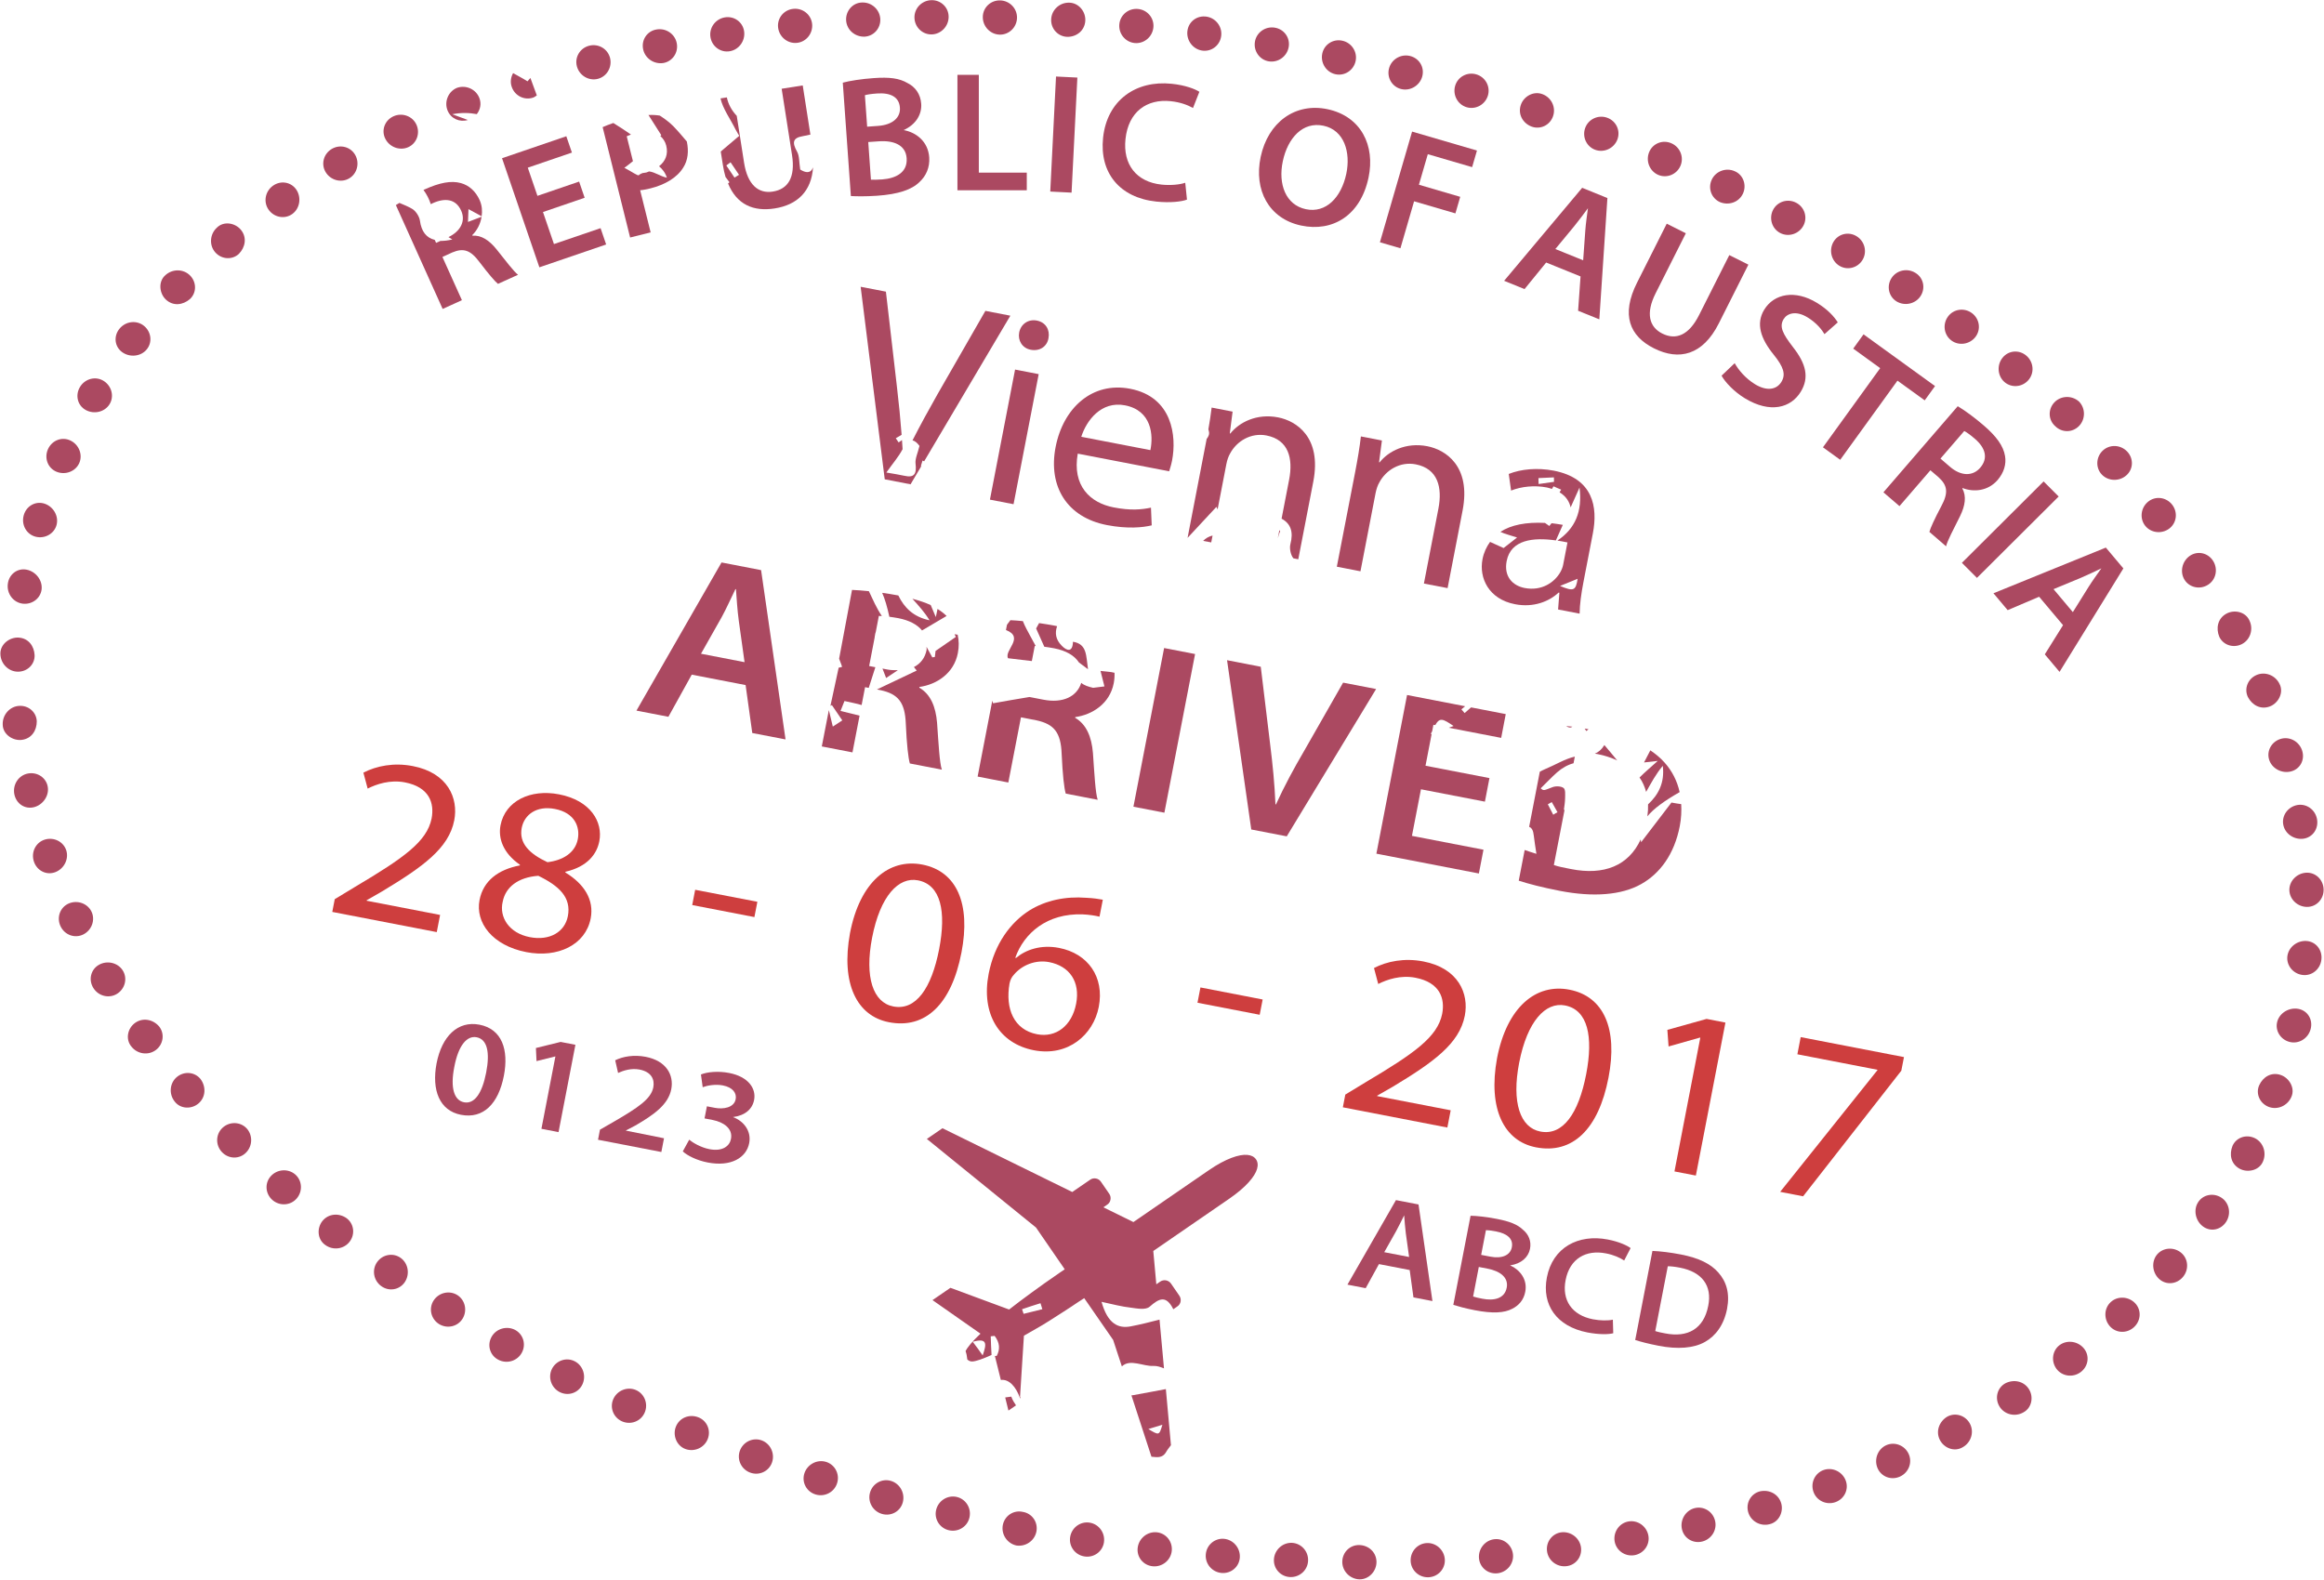 <?xml version="1.0" encoding="UTF-8" standalone="no"?><svg xmlns="http://www.w3.org/2000/svg" xmlns:xlink="http://www.w3.org/1999/xlink" fill="#000000" height="408.1" preserveAspectRatio="xMidYMid meet" version="1" viewBox="199.9 296.0 600.2 408.1" width="600.2" zoomAndPan="magnify"><g><g id="change1_1"><path d="M 285.715 531.562 L 286.352 528.27 L 291.625 525.074 C 304.281 517.555 310.145 513.387 311.363 507.438 C 312.137 503.43 310.773 499.32 304.473 498.098 C 300.633 497.355 297.09 498.566 294.852 499.707 L 293.75 495.586 C 297.125 493.84 301.613 492.938 306.496 493.887 C 315.598 495.641 318.312 502.227 317.219 507.883 C 315.809 515.18 309.008 519.973 298.547 526.277 L 294.598 528.547 L 294.574 528.668 L 313.562 532.34 L 312.699 536.777 L 285.715 531.562" fill="#ce3e3e"/></g><g id="change1_2"><path d="M 323.746 528.5 C 324.707 523.523 328.578 520.605 334.184 519.543 L 334.148 519.352 C 329.867 516.383 328.512 512.59 329.168 509.176 C 330.379 502.918 336.863 499.754 344.27 501.188 C 352.477 502.773 355.637 508.367 354.684 513.293 C 354.035 516.645 351.59 519.887 345.941 521.188 L 345.906 521.371 C 350.797 524.344 353.375 528.434 352.453 533.238 C 351.121 540.105 343.914 543.508 335.852 541.949 C 327.004 540.238 322.625 534.281 323.746 528.5 Z M 346.555 532.664 C 347.484 527.859 344.355 524.859 338.922 522.23 C 333.715 522.613 330.469 525.137 329.734 528.906 C 328.77 532.887 331.336 537.035 336.734 538.078 C 341.875 539.074 345.77 536.734 346.555 532.664 Z M 334.641 509.855 C 333.871 513.816 336.648 516.555 341.285 518.715 C 345.152 518.262 348.43 516.371 349.121 512.785 C 349.734 509.625 348.344 505.949 343.211 504.965 C 338.461 504.043 335.297 506.457 334.641 509.855" fill="#ce3e3e"/></g><g id="change1_3"><path d="M 395.5 528.941 L 394.734 532.895 L 378.676 529.789 L 379.434 525.844 L 395.5 528.941" fill="#ce3e3e"/></g><g id="change1_4"><path d="M 448.211 542.047 C 445.617 555.48 438.848 561.867 429.477 560.051 C 421.219 558.453 417.027 550.137 419.422 537.039 C 421.98 523.777 429.512 517.664 438.102 519.332 C 447.008 521.051 450.648 529.461 448.211 542.047 Z M 425.133 538.207 C 423.148 548.484 425.398 554.977 430.605 555.98 C 436.453 557.113 440.488 551.262 442.445 541.176 C 444.316 531.445 442.895 524.547 436.973 523.402 C 431.969 522.434 427.219 527.441 425.133 538.207" fill="#ce3e3e"/></g><g id="change1_5"><path d="M 483.859 532.789 C 482.703 532.508 481.191 532.27 479.523 532.195 C 470.277 531.863 464.344 537.078 462.109 543.402 L 462.305 543.445 C 464.801 541.336 468.715 539.949 473.398 540.855 C 480.871 542.301 485.172 548.363 483.672 556.09 C 482.273 563.324 475.715 568.992 466.93 567.301 C 457.898 565.551 453.246 557.84 455.23 547.562 C 456.742 539.781 460.914 534.219 465.832 531.133 C 469.969 528.586 475.035 527.484 480.484 527.914 C 482.23 527.992 483.672 528.207 484.715 528.406 Z M 477.824 555.273 C 478.922 549.617 476.129 545.551 470.859 544.531 C 467.414 543.863 463.836 545.254 461.727 547.809 C 461.223 548.34 460.809 549.086 460.621 550.051 C 459.488 556.578 461.742 562.004 467.734 563.16 C 472.672 564.117 476.734 560.93 477.824 555.273" fill="#ce3e3e"/></g><g id="change1_6"><path d="M 525.996 554.184 L 525.23 558.129 L 509.164 555.023 L 509.93 551.07 L 525.996 554.184" fill="#ce3e3e"/></g><g id="change1_7"><path d="M 546.707 582.031 L 547.344 578.742 L 552.621 575.539 C 565.277 568.02 571.145 563.855 572.355 557.91 C 573.137 553.898 571.766 549.785 565.461 548.562 C 561.621 547.82 558.086 549.035 555.844 550.176 L 554.75 546.055 C 558.117 544.305 562.613 543.41 567.492 544.352 C 576.598 546.113 579.301 552.699 578.207 558.355 C 576.801 565.645 570 570.449 559.543 576.754 L 555.594 579.012 L 555.566 579.137 L 574.562 582.805 L 573.695 587.258 L 546.707 582.031" fill="#ce3e3e"/></g><g id="change1_8"><path d="M 615.316 574.355 C 612.723 587.797 605.961 594.184 596.586 592.371 C 588.328 590.773 584.133 582.453 586.527 569.359 C 589.09 556.098 596.613 549.98 605.203 551.645 C 614.121 553.367 617.754 561.77 615.316 574.355 Z M 592.242 570.52 C 590.258 580.797 592.504 587.293 597.715 588.293 C 603.562 589.43 607.598 583.578 609.547 573.488 C 611.426 563.762 609.996 556.859 604.078 555.719 C 599.07 554.754 594.328 559.762 592.242 570.52" fill="#ce3e3e"/></g><g id="change1_9"><path d="M 639.023 564.055 L 638.895 564.031 L 630.828 566.316 L 630.516 562.031 L 640.645 559.199 L 645.516 560.145 L 637.875 599.664 L 632.352 598.598 L 639.023 564.055" fill="#ce3e3e"/></g><g id="change1_10"><path d="M 691.621 569.059 L 690.938 572.574 L 665.57 605.02 L 659.648 603.871 L 684.754 572.457 L 684.777 572.34 L 664.094 568.336 L 664.949 563.902 L 691.621 569.059" fill="#ce3e3e"/></g><g id="change2_1"><path d="M 556.027 622.535 L 552.605 628.754 L 547.891 627.844 L 560.422 606.004 L 566.25 607.129 L 569.844 632.082 L 564.941 631.137 L 563.969 624.07 Z M 563.816 620.695 L 562.965 614.551 C 562.762 613.039 562.66 611.363 562.543 609.938 C 561.91 611.219 561.156 612.762 560.441 614.066 L 557.398 619.457 L 563.816 620.695" fill="#ab4961"/></g><g id="change2_2"><path d="M 579.691 610.047 C 581.188 610.051 583.863 610.352 586.426 610.848 C 589.801 611.5 591.809 612.281 593.289 613.719 C 594.688 614.887 595.426 616.613 595.043 618.598 C 594.621 620.746 592.801 622.453 589.902 622.859 C 592.418 623.996 594.445 626.473 593.816 629.695 C 593.422 631.785 592.145 633.23 590.473 634.062 C 588.414 635.176 585.34 635.332 580.773 634.445 C 578.266 633.965 576.359 633.414 575.238 633.062 Z M 582.426 620.152 L 584.77 620.605 C 587.926 621.219 589.969 620.172 590.348 618.191 C 590.773 616.008 589.191 614.66 586.297 614.102 C 584.957 613.844 584.168 613.758 583.66 613.766 Z M 580.348 630.906 C 580.926 631.102 581.699 631.281 582.746 631.48 C 585.664 632.051 588.469 631.512 589.027 628.633 C 589.547 625.926 587.238 624.324 584.082 623.715 L 581.82 623.273 L 580.348 630.906" fill="#ab4961"/></g><g id="change2_3"><path d="M 616.539 640.395 C 615.355 640.711 612.887 640.77 609.879 640.191 C 601.945 638.656 598.023 633.074 599.402 625.957 C 600.891 618.254 607.492 614.707 615.137 616.184 C 618.145 616.766 620.188 617.773 621.023 618.398 L 619.363 621.605 C 618.273 620.895 616.715 620.16 614.637 619.766 C 609.562 618.773 605.316 621.051 604.234 626.676 C 603.234 631.812 605.82 635.73 611.312 636.793 C 613.164 637.148 615.16 637.176 616.441 636.891 L 616.539 640.395" fill="#ab4961"/></g><g id="change2_4"><path d="M 626.66 619.133 C 628.723 619.211 631.312 619.527 634.016 620.051 C 638.688 620.953 641.742 622.484 643.691 624.727 C 645.754 627.035 646.703 630.098 645.934 634.09 C 645.125 638.254 642.992 641.086 640.23 642.637 C 637.336 644.277 633.16 644.582 628.309 643.641 C 625.637 643.121 623.656 642.605 622.211 642.141 Z M 627.391 639.828 C 627.992 640.055 628.965 640.242 629.895 640.422 C 635.82 641.605 639.93 639.23 641.074 633.297 C 642.113 628.133 639.496 624.566 633.781 623.461 C 632.348 623.18 631.277 623.082 630.625 623.102 L 627.391 639.828" fill="#ab4961"/></g><g id="change2_5"><path d="M 330.035 573.867 C 328.633 581.117 324.723 585.082 318.957 583.969 C 313.398 582.895 311.352 577.594 312.641 570.723 C 313.996 563.711 318.102 559.605 323.734 560.691 C 329.562 561.82 331.32 567.203 330.035 573.867 Z M 317.227 571.609 C 316.137 577.09 317.215 580.246 319.738 580.734 C 322.414 581.25 324.41 578.469 325.461 573.047 C 326.473 567.816 325.738 564.465 322.992 563.938 C 320.539 563.465 318.293 565.941 317.227 571.609" fill="#ab4961"/></g><g id="change2_6"><path d="M 343.344 568.879 L 338.461 570.098 L 338.305 566.715 L 344.684 565.145 L 348.508 565.883 L 344.148 588.441 L 339.73 587.586 L 343.344 568.879" fill="#ab4961"/></g><g id="change2_7"><path d="M 354.348 590.414 L 354.848 587.809 L 358.18 585.898 C 364.801 582.066 367.996 579.887 368.621 576.902 C 369.008 574.887 368.203 572.891 365.047 572.277 C 362.93 571.875 360.91 572.531 359.527 573.156 L 358.781 569.883 C 360.773 568.902 363.605 568.402 366.645 568.988 C 371.992 570.023 373.977 573.691 373.262 577.359 C 372.492 581.32 368.836 583.926 363.941 586.762 L 361.492 588.047 L 371.387 590.031 L 370.703 593.578 L 354.348 590.414" fill="#ab4961"/></g><g id="change2_8"><path d="M 377.898 590.398 C 378.734 591.105 380.828 592.402 383.125 592.848 C 386.605 593.52 388.375 591.957 388.684 590.176 C 389.203 587.504 386.742 585.848 383.965 585.309 L 381.855 584.902 L 382.465 581.773 L 384.504 582.164 C 386.613 582.574 389.461 582.191 389.895 579.938 C 390.191 578.406 389.215 576.891 386.586 576.379 C 384.613 575.996 382.492 576.414 381.379 576.844 L 380.93 573.555 C 382.48 572.914 385.309 572.598 388.199 573.16 C 393.176 574.121 395.23 577.184 394.656 580.137 C 394.199 582.492 392.352 584.152 389.199 584.555 C 392.031 585.605 393.98 588.215 393.391 591.273 C 392.656 595.09 388.664 597.445 382.688 596.289 C 379.762 595.727 377.383 594.477 376.238 593.422 L 377.898 590.398" fill="#ab4961"/></g><g id="change2_9"><path d="M 378.551 470.273 L 372.523 481.156 L 364.27 479.562 L 386.242 441.293 L 396.461 443.27 L 402.777 487.004 L 394.184 485.348 L 392.461 472.965 Z M 392.191 467.047 L 390.691 456.285 C 390.332 453.633 390.152 450.695 389.969 448.199 L 389.836 448.168 C 388.734 450.414 387.527 453.152 386.277 455.43 L 380.941 464.867 L 392.191 467.047" fill="#ab4961"/></g><g id="change2_10"><path d="M 508.543 464.945 L 500.617 505.93 L 492.621 504.383 L 500.547 463.398 L 508.543 464.945" fill="#ab4961"/></g><g id="change2_11"><path d="M 523.055 510.266 L 516.801 466.539 L 525.508 468.23 L 527.898 487.996 C 528.586 493.484 529.094 498.566 529.301 503.773 L 529.426 503.801 C 531.539 499.168 534.062 494.48 536.789 489.828 L 546.773 472.336 L 555.297 473.984 L 532.219 512.039 L 523.055 510.266" fill="#ab4961"/></g><g id="change2_12"><path d="M 470.684 383.348 C 470.344 385.438 468.5 386.812 466.07 386.34 C 463.922 385.93 462.719 383.961 463.117 381.883 C 463.535 379.73 465.449 378.375 467.676 378.805 C 469.965 379.246 471.098 381.191 470.684 383.348 Z M 455.562 425.062 L 462.055 391.465 L 468.156 392.645 L 461.66 426.242 L 455.562 425.062" fill="#ab4961"/></g><g id="change2_13"><path d="M 478.242 413.18 C 476.777 421.465 481.402 425.887 487.508 427.066 C 491.887 427.914 494.672 427.652 497.152 427.133 L 497.344 431.707 C 495.004 432.266 491.102 432.66 485.766 431.633 C 475.426 429.629 470.562 421.629 472.52 411.492 C 474.484 401.359 481.992 394.527 491.785 396.426 C 502.746 398.547 503.797 408.758 502.605 414.938 C 502.359 416.184 502.035 417.125 501.852 417.738 Z M 497 412.273 C 497.812 408.398 497.324 402.031 490.445 400.703 C 484.273 399.512 480.461 404.68 479.156 408.828 L 497 412.273" fill="#ab4961"/></g><g id="change2_14"><path d="M 549.895 417.891 C 550.562 414.414 551.043 411.562 551.367 408.734 L 556.797 409.785 L 556.059 415.402 L 556.199 415.434 C 558.473 412.562 562.969 410.191 568.523 411.266 C 573.172 412.168 579.859 416.336 577.633 427.867 L 573.758 447.918 L 567.641 446.738 L 571.391 427.367 C 572.43 421.957 571.289 417.062 565.523 415.945 C 561.512 415.168 557.836 417.406 556.133 420.617 C 555.711 421.316 555.367 422.332 555.16 423.371 L 551.258 443.574 L 545.152 442.387 L 549.895 417.891" fill="#ab4961"/></g><g id="change2_15"><path d="M 791.18 565.137 C 788.82 564.512 787.406 562.164 788.027 559.895 C 788.645 557.629 791.098 556.164 793.496 556.609 C 795.891 557.062 797.305 559.406 796.645 561.848 C 795.988 564.297 793.539 565.766 791.18 565.137" fill="#ab4961"/></g><g id="change2_16"><path d="M 785.738 581.891 C 783.48 580.969 782.414 578.484 783.363 576.332 C 784.344 574.195 786.461 572.879 788.855 573.66 C 791.098 574.383 792.711 577.062 791.668 579.363 C 790.66 581.688 788 582.812 785.738 581.891" fill="#ab4961"/></g><g id="change2_17"><path d="M 778.246 597.863 C 776.031 596.609 775.598 594.172 776.473 591.988 C 777.426 589.836 779.977 588.938 782.18 589.977 C 784.391 591.016 785.355 593.738 784.328 596.055 C 783.359 598.391 780.285 599.012 778.246 597.863" fill="#ab4961"/></g><g id="change2_18"><path d="M 768.84 612.805 C 766.926 611.391 766.305 608.57 767.566 606.59 C 768.805 604.586 771.496 604.027 773.559 605.348 C 775.613 606.648 776.199 609.438 774.855 611.578 C 773.492 613.707 770.844 614.293 768.84 612.805" fill="#ab4961"/></g><g id="change2_19"><path d="M 757.492 626.348 C 755.711 624.688 755.488 621.867 756.992 620.055 C 758.512 618.25 761.277 618.039 763.168 619.57 C 765.062 621.113 765.285 623.93 763.672 625.855 C 762.043 627.797 759.277 628.012 757.492 626.348" fill="#ab4961"/></g><g id="change2_20"><path d="M 744.785 638.574 C 743.172 636.742 743.281 633.941 745.02 632.348 C 746.762 630.73 749.555 630.852 751.273 632.582 C 752.988 634.324 752.879 637.117 751.027 638.824 C 749.188 640.527 746.395 640.41 744.785 638.574" fill="#ab4961"/></g><g id="change2_21"><path d="M 730.969 649.539 C 729.551 647.559 729.941 644.828 731.863 643.426 C 733.793 642.031 736.578 642.449 738.117 644.348 C 739.645 646.25 739.246 648.992 737.215 650.469 C 735.191 651.938 732.402 651.523 730.969 649.539" fill="#ab4961"/></g><g id="change2_22"><path d="M 716.277 659.293 C 715.023 657.199 715.68 654.539 717.75 653.355 C 719.871 652.238 722.477 652.699 723.828 654.73 C 725.18 656.766 724.668 659.664 722.461 660.84 C 720.305 662.082 717.527 661.391 716.277 659.293" fill="#ab4961"/></g><g id="change2_23"><path d="M 700.875 667.918 C 699.781 665.734 700.711 663.238 702.734 661.98 C 704.805 660.785 707.438 661.566 708.621 663.691 C 709.805 665.828 709.008 668.562 706.844 669.809 C 704.711 671.133 701.961 670.105 700.875 667.918" fill="#ab4961"/></g><g id="change2_24"><path d="M 684.773 675.188 C 683.852 672.938 684.855 670.309 687.035 669.32 C 689.215 668.34 691.805 669.34 692.828 671.555 C 693.852 673.77 692.848 676.406 690.57 677.43 C 688.305 678.453 685.707 677.449 684.773 675.188" fill="#ab4961"/></g><g id="change2_25"><path d="M 668.23 681.316 C 667.438 679.008 668.641 676.504 670.898 675.715 C 673.16 674.934 675.703 676.148 676.57 678.422 C 677.441 680.707 676.242 683.211 673.895 684.035 C 671.547 684.844 669.008 683.629 668.23 681.316" fill="#ab4961"/></g><g id="change2_26"><path d="M 651.383 686.582 C 650.73 684.23 652.09 681.836 654.414 681.238 C 656.758 680.707 659.148 681.879 659.891 684.219 C 660.605 686.539 659.324 689.172 656.898 689.727 C 654.496 690.344 652.035 688.93 651.383 686.582" fill="#ab4961"/></g><g id="change2_27"><path d="M 634.277 690.984 C 633.758 688.602 635.219 686.172 637.543 685.578 C 639.879 684.98 642.234 686.418 642.824 688.785 C 643.422 691.148 641.961 693.566 639.559 694.188 C 637.152 694.805 634.785 693.363 634.277 690.984" fill="#ab4961"/></g><g id="change2_28"><path d="M 616.895 694.137 C 616.512 691.73 618.098 689.43 620.465 689.016 C 622.828 688.598 625.129 690.203 625.602 692.602 C 626.066 694.988 624.469 697.281 622.031 697.723 C 619.594 698.148 617.297 696.531 616.895 694.137" fill="#ab4961"/></g><g id="change2_29"><path d="M 599.43 696.641 C 599.145 694.215 600.855 692.051 603.242 691.805 C 605.648 691.582 607.863 693.301 608.207 695.672 C 608.555 698.121 606.852 700.344 604.395 700.57 C 601.934 700.832 599.711 699.059 599.43 696.641" fill="#ab4961"/></g><g id="change2_30"><path d="M 581.859 698.445 C 581.688 696.012 583.484 693.836 585.879 693.594 C 588.281 693.34 590.402 695.113 590.648 697.539 C 590.883 699.969 589.082 702.145 586.613 702.406 C 584.16 702.652 582.027 700.879 581.859 698.445" fill="#ab4961"/></g><g id="change2_31"><path d="M 564.215 699.156 C 564.148 696.711 566.039 694.676 568.453 694.59 C 570.855 694.508 572.914 696.43 573.043 698.859 C 573.168 701.289 571.273 703.34 568.805 703.43 C 566.332 703.512 564.277 701.594 564.215 699.156" fill="#ab4961"/></g><g id="change2_32"><path d="M 546.562 699.395 C 546.594 696.953 548.57 695.031 550.98 695.109 C 553.395 695.176 555.359 696.98 555.395 699.453 C 555.41 701.859 553.434 704.02 550.973 703.961 C 548.504 703.875 546.523 701.824 546.562 699.395" fill="#ab4961"/></g><g id="change2_33"><path d="M 528.906 698.812 C 529.039 696.383 531.102 694.465 533.504 694.535 C 535.914 694.621 537.809 696.664 537.73 699.105 C 537.668 701.535 535.605 703.449 533.141 703.379 C 530.668 703.297 528.773 701.25 528.906 698.812" fill="#ab4961"/></g><g id="change2_34"><path d="M 511.312 697.48 C 511.527 695.055 513.656 693.27 516.051 693.5 C 518.449 693.738 520.262 695.902 520.098 698.336 C 519.934 700.766 517.801 702.551 515.348 702.316 C 512.891 702.082 511.086 699.914 511.312 697.48" fill="#ab4961"/></g><g id="change2_35"><path d="M 493.727 695.773 C 494.039 693.355 496.234 691.578 498.637 691.809 C 501.043 692.047 502.781 694.199 502.52 696.637 C 502.254 699.055 500.051 700.832 497.605 700.59 C 495.145 700.352 493.406 698.191 493.727 695.773" fill="#ab4961"/></g><g id="change2_36"><path d="M 476.289 692.988 C 476.691 690.578 478.945 688.934 481.324 689.32 C 483.715 689.703 485.355 691.973 485.012 694.395 C 484.652 696.805 482.398 698.445 479.965 698.051 C 477.523 697.668 475.879 695.391 476.289 692.988" fill="#ab4961"/></g><g id="change2_37"><path d="M 458.898 689.895 C 459.391 687.512 461.691 686.004 464.047 686.539 C 466.434 686.918 468.008 689.172 467.574 691.574 C 467.129 693.977 464.809 695.605 462.363 695.219 C 459.961 694.664 458.418 692.293 458.898 689.895" fill="#ab4961"/></g><g id="change2_38"><path d="M 441.672 686.012 C 442.246 683.637 444.617 682.145 446.977 682.676 C 449.332 683.211 450.812 685.574 450.285 687.961 C 449.766 690.34 447.395 691.836 444.98 691.289 C 442.578 690.742 441.098 688.379 441.672 686.012" fill="#ab4961"/></g><g id="change2_39"><path d="M 424.59 681.566 C 425.254 679.211 427.668 677.852 429.977 678.531 C 432.301 679.215 433.68 681.68 433.066 684.051 C 432.457 686.406 430.051 687.758 427.676 687.066 C 425.301 686.379 423.926 683.906 424.59 681.566" fill="#ab4961"/></g><g id="change2_40"><path d="M 407.641 676.586 C 408.398 674.273 410.883 672.934 413.191 673.609 C 415.508 674.293 416.816 676.738 416.113 679.07 C 415.41 681.414 412.938 682.75 410.57 682.051 C 408.203 681.359 406.891 678.906 407.641 676.586" fill="#ab4961"/></g><g id="change2_41"><path d="M 390.988 670.73 C 391.828 668.438 394.348 667.246 396.613 668.07 C 398.875 668.898 400.07 671.441 399.293 673.746 C 398.504 676.059 395.98 677.254 393.656 676.398 C 391.348 675.562 390.145 673.016 390.988 670.73" fill="#ab4961"/></g><g id="change2_42"><path d="M 374.477 664.473 C 375.422 662.191 377.922 661.246 380.18 662.082 C 382.445 662.906 383.57 665.426 382.688 667.703 C 381.816 669.973 379.223 671.145 376.898 670.293 C 374.594 669.434 373.559 666.691 374.477 664.473" fill="#ab4961"/></g><g id="change2_43"><path d="M 358.32 657.34 C 359.344 655.125 361.965 654.113 364.172 655.082 C 366.371 656.062 367.367 658.66 366.395 660.902 C 365.422 663.148 362.812 664.148 360.543 663.156 C 358.285 662.152 357.297 659.551 358.32 657.34" fill="#ab4961"/></g><g id="change2_44"><path d="M 342.473 649.551 C 343.602 647.391 346.234 646.531 348.371 647.656 C 350.496 648.777 351.355 651.473 350.293 653.66 C 349.23 655.859 346.59 656.719 344.391 655.562 C 342.211 654.406 341.355 651.719 342.473 649.551" fill="#ab4961"/></g><g id="change2_45"><path d="M 326.883 641.273 C 328.078 639.191 330.766 638.422 332.914 639.523 C 335.043 640.648 335.836 643.289 334.66 645.434 C 333.496 647.586 330.781 648.395 328.594 647.238 C 326.395 646.105 325.641 643.41 326.883 641.273" fill="#ab4961"/></g><g id="change2_46"><path d="M 311.887 631.938 C 313.219 629.887 315.941 629.254 317.988 630.52 C 320.023 631.789 320.645 634.512 319.387 636.605 C 318.121 638.688 315.391 639.32 313.277 638.016 C 311.188 636.703 310.562 633.98 311.887 631.938" fill="#ab4961"/></g><g id="change2_47"><path d="M 297.324 621.973 C 298.758 619.996 301.477 619.539 303.418 620.961 C 305.355 622.387 305.801 625.18 304.434 627.199 C 303.066 629.223 300.336 629.68 298.34 628.203 C 296.34 626.738 295.887 623.941 297.324 621.973" fill="#ab4961"/></g><g id="change2_48"><path d="M 283.191 611.371 C 284.742 609.477 287.402 609.281 289.383 610.656 C 291.316 612.074 291.684 614.797 290.203 616.738 C 288.727 618.684 285.91 619.066 283.91 617.598 C 281.867 616.184 281.664 613.258 283.191 611.371" fill="#ab4961"/></g><g id="change2_49"><path d="M 269.879 599.777 C 271.527 597.988 274.336 597.809 276.148 599.379 C 277.953 600.949 278.121 603.719 276.535 605.574 C 274.945 607.43 272.137 607.609 270.258 605.98 C 268.391 604.336 268.215 601.57 269.879 599.777" fill="#ab4961"/></g><g id="change2_50"><path d="M 257.348 587.348 C 259.121 585.668 261.902 585.711 263.559 587.43 C 265.203 589.164 265.168 591.977 263.457 593.719 C 261.758 595.469 258.977 595.434 257.25 593.633 C 255.52 591.84 255.574 589.023 257.348 587.348" fill="#ab4961"/></g><g id="change2_51"><path d="M 245.621 574.168 C 247.512 572.625 250.246 572.891 251.719 574.77 C 253.129 576.691 253.062 579.352 251.234 580.977 C 249.418 582.594 246.48 582.512 244.988 580.504 C 243.449 578.547 243.73 575.699 245.621 574.168" fill="#ab4961"/></g><g id="change2_52"><path d="M 234.855 560.18 C 236.867 558.793 239.461 559.344 241.008 561.16 C 242.48 563.031 242.102 565.75 240.164 567.223 C 238.219 568.699 235.383 568.316 233.844 566.352 C 232.23 564.441 232.848 561.562 234.855 560.18" fill="#ab4961"/></g><g id="change2_53"><path d="M 225.465 545.215 C 227.594 544.02 230.344 544.676 231.609 546.688 C 232.871 548.707 232.223 551.387 230.156 552.699 C 228.098 553.996 225.352 553.348 224.02 551.227 C 222.688 549.105 223.336 546.414 225.465 545.215" fill="#ab4961"/></g><g id="change2_54"><path d="M 217.645 529.387 C 219.891 528.426 222.516 529.359 223.539 531.504 C 224.551 533.633 223.605 536.27 221.434 537.371 C 219.258 538.477 216.613 537.539 215.539 535.273 C 214.461 533 215.406 530.367 217.645 529.387" fill="#ab4961"/></g><g id="change2_55"><path d="M 211.457 512.883 C 213.785 512.164 216.277 513.391 217.008 515.641 C 217.73 517.879 216.473 520.406 214.195 521.285 C 211.918 522.164 209.43 520.934 208.648 518.531 C 207.867 516.141 209.125 513.609 211.457 512.883" fill="#ab4961"/></g><g id="change2_56"><path d="M 207.125 495.809 C 209.527 495.355 211.816 496.875 212.227 499.199 C 212.652 501.508 211.02 503.891 208.719 504.496 C 206.305 505.121 204.059 503.59 203.594 501.113 C 203.145 498.617 204.73 496.25 207.125 495.809" fill="#ab4961"/></g><g id="change2_57"><path d="M 204.855 478.336 C 207.281 478.191 209.316 479.973 209.398 482.324 C 209.398 484.684 208.078 486.781 205.562 487.117 C 203.242 487.43 200.621 485.703 200.602 483.172 C 200.504 480.645 202.414 478.473 204.855 478.336" fill="#ab4961"/></g><g id="change2_58"><path d="M 204.734 460.703 C 207.254 460.871 208.723 462.887 208.836 465.234 C 208.922 467.586 207.008 469.492 204.566 469.508 C 202.125 469.52 200.07 467.484 200.004 464.953 C 199.895 462.43 202.391 460.539 204.734 460.703" fill="#ab4961"/></g><g id="change2_59"><path d="M 206.785 443.156 C 209.18 443.633 210.906 445.914 210.645 448.242 C 210.371 450.574 208.184 452.227 205.762 451.934 C 203.336 451.633 201.609 449.359 201.918 446.844 C 202.211 444.332 204.402 442.684 206.785 443.156" fill="#ab4961"/></g><g id="change2_60"><path d="M 211.426 426.109 C 213.734 426.891 215.117 429.355 214.504 431.621 C 213.891 433.887 211.469 435.242 209.105 434.641 C 206.742 434.039 205.355 431.574 206.023 429.125 C 206.688 426.688 209.109 425.34 211.426 426.109" fill="#ab4961"/></g><g id="change2_61"><path d="M 218.105 409.801 C 220.305 410.859 221.316 413.469 220.371 415.613 C 219.43 417.762 216.812 418.777 214.551 417.879 C 212.281 416.98 211.262 414.375 212.277 412.055 C 213.305 409.738 215.902 408.73 218.105 409.801" fill="#ab4961"/></g><g id="change2_62"><path d="M 226.73 394.434 C 228.777 395.762 229.434 398.449 228.18 400.438 C 226.926 402.438 224.184 403.086 222.039 401.906 C 219.906 400.738 219.258 398.047 220.594 395.898 C 221.934 393.758 224.688 393.102 226.73 394.434" fill="#ab4961"/></g><g id="change2_63"><path d="M 237.117 380.199 C 238.996 381.754 239.297 384.484 237.77 386.289 C 236.262 388.102 233.422 388.395 231.449 386.965 C 229.477 385.535 229.18 382.809 230.789 380.879 C 232.406 378.934 235.242 378.641 237.117 380.199" fill="#ab4961"/></g><g id="change2_64"><path d="M 249.012 367.188 C 250.711 368.938 250.688 371.66 248.941 373.266 C 247.129 374.809 244.656 375.129 242.785 373.426 C 241.047 371.844 240.695 368.742 242.602 367.094 C 244.445 365.387 247.312 365.434 249.012 367.188" fill="#ab4961"/></g><g id="change2_65"><path d="M 262.168 355.426 C 263.723 357.379 263.25 359.898 261.578 361.594 C 259.848 363.195 257.125 363.02 255.504 361.199 C 253.883 359.379 254.062 356.504 255.906 354.812 C 257.691 353.02 260.688 353.562 262.168 355.426" fill="#ab4961"/></g><g id="change2_66"><path d="M 276.465 345.039 C 277.789 347.078 277.324 349.871 275.398 351.27 C 273.48 352.672 270.75 352.199 269.312 350.227 C 267.871 348.262 268.344 345.469 270.371 343.996 C 272.398 342.523 275.117 342.996 276.465 345.039" fill="#ab4961"/></g><g id="change2_67"><path d="M 291.664 336.074 C 292.836 338.215 292.109 340.914 290.039 342.105 C 287.98 343.289 285.277 342.559 284.012 340.477 C 282.738 338.391 283.465 335.695 285.633 334.441 C 287.797 333.199 290.496 333.938 291.664 336.074" fill="#ab4961"/></g><g id="change2_68"><path d="M 307.453 328.211 C 308.461 330.434 307.516 333.031 305.344 334.016 C 303.16 335 300.504 334.02 299.414 331.848 C 298.309 329.676 299.254 327.066 301.527 326.035 C 303.797 325.02 306.453 325.992 307.453 328.211" fill="#ab4961"/></g><g id="change2_69"><path d="M 357.457 310.992 C 358.035 313.355 356.629 315.77 354.301 316.367 C 351.98 316.965 349.559 315.539 348.902 313.191 C 348.246 310.84 349.656 308.434 352.051 307.812 C 354.449 307.195 356.871 308.617 357.457 310.992" fill="#ab4961"/></g><g id="change2_70"><path d="M 374.684 307.172 C 375.145 309.574 373.594 311.859 371.23 312.277 C 368.855 312.656 366.527 311.125 366.008 308.785 C 365.465 306.367 367 304.012 369.449 303.617 C 371.887 303.18 374.23 304.773 374.684 307.172" fill="#ab4961"/></g><g id="change2_71"><path d="M 392.078 304.098 C 392.418 306.512 390.777 308.82 388.402 309.23 C 386.039 309.656 383.793 308.039 383.391 305.641 C 382.973 303.234 384.617 300.934 387.055 300.496 C 389.492 300.066 391.738 301.684 392.078 304.098" fill="#ab4961"/></g><g id="change2_72"><path d="M 409.645 302.23 C 409.863 304.656 408.109 306.836 405.719 307.074 C 403.32 307.32 401.148 305.555 400.855 303.133 C 400.57 300.703 402.312 298.535 404.781 298.285 C 407.238 298.027 409.414 299.797 409.645 302.23" fill="#ab4961"/></g><g id="change2_73"><path d="M 427.246 300.914 C 427.363 303.348 425.512 305.395 423.102 305.473 C 420.691 305.504 418.605 303.75 418.426 301.324 C 418.242 298.887 420.086 296.68 422.562 296.645 C 425.027 296.562 427.121 298.477 427.246 300.914" fill="#ab4961"/></g><g id="change2_74"><path d="M 444.895 300.312 C 444.914 302.754 442.977 304.801 440.562 304.891 C 438.156 304.965 436.148 303.051 436.07 300.617 C 435.988 298.176 437.934 296.129 440.402 296.043 C 442.867 295.965 444.883 297.879 444.895 300.312" fill="#ab4961"/></g><g id="change2_75"><path d="M 462.555 300.664 C 462.469 303.105 460.449 305.027 458.039 304.945 C 455.629 304.867 453.695 302.82 453.719 300.379 C 453.742 297.941 455.762 296.027 458.234 296.105 C 460.695 296.184 462.633 298.234 462.555 300.664" fill="#ab4961"/></g><g id="change2_76"><path d="M 480.188 301.438 C 480.008 303.914 477.926 305.559 475.52 305.516 C 473.102 305.434 471.254 303.395 471.379 300.961 C 471.496 298.52 473.598 296.609 476.059 296.691 C 478.527 296.742 480.367 299.047 480.188 301.438" fill="#ab4961"/></g><g id="change2_77"><path d="M 497.77 303.141 C 497.496 305.566 495.34 307.352 492.934 307.117 C 490.535 306.879 488.762 304.719 488.98 302.285 C 489.191 299.855 491.355 298.074 493.816 298.316 C 496.27 298.555 498.043 300.723 497.77 303.141" fill="#ab4961"/></g><g id="change2_78"><path d="M 515.273 305.383 C 514.926 307.793 512.703 309.445 510.32 309.059 C 507.93 308.684 506.254 306.371 506.562 303.996 C 506.871 301.531 509.09 299.918 511.523 300.301 C 513.965 300.684 515.641 302.973 515.273 305.383" fill="#ab4961"/></g><g id="change2_79"><path d="M 532.711 308.195 C 532.266 310.594 529.98 312.23 527.594 311.848 C 525.215 311.465 523.605 309.191 524 306.781 C 524.387 304.387 526.684 302.742 529.113 303.141 C 531.551 303.523 533.164 305.789 532.711 308.195" fill="#ab4961"/></g><g id="change2_80"><path d="M 549.996 311.812 C 549.461 314.195 547.129 315.703 544.766 315.168 C 542.414 314.637 540.898 312.27 541.383 309.871 C 541.867 307.477 544.195 305.973 546.605 306.52 C 549.008 307.062 550.527 309.438 549.996 311.812" fill="#ab4961"/></g><g id="change2_81"><path d="M 567.219 315.727 C 566.613 318.039 564.199 319.562 561.844 319.02 C 559.488 318.492 558.043 316.129 558.609 313.762 C 559.18 311.391 561.586 309.898 563.988 310.441 C 566.395 311 567.848 313.32 567.219 315.727" fill="#ab4961"/></g><g id="change2_82"><path d="M 584.168 320.695 C 583.461 323.027 581.012 324.383 578.699 323.703 C 576.375 323.023 575.043 320.562 575.695 318.215 C 576.348 315.867 578.797 314.516 581.164 315.207 C 583.531 315.898 584.867 318.359 584.168 320.695" fill="#ab4961"/></g><g id="change2_83"><path d="M 600.992 326.023 C 600.207 328.328 597.723 329.539 595.461 328.703 C 593.195 327.848 591.891 325.543 592.645 323.184 C 593.367 320.898 595.934 319.445 598.234 320.316 C 600.562 321.16 601.801 323.719 600.992 326.023" fill="#ab4961"/></g><g id="change2_84"><path d="M 617.598 332.066 C 616.707 334.34 614.156 335.52 611.879 334.695 C 609.621 333.867 608.461 331.336 609.297 329.043 C 610.121 326.758 612.684 325.57 615.004 326.422 C 617.32 327.273 618.477 329.793 617.598 332.066" fill="#ab4961"/></g><g id="change2_85"><path d="M 633.887 338.871 C 632.902 341.098 630.328 342.129 628.121 341.16 C 625.914 340.18 624.883 337.562 625.809 335.301 C 626.73 333.043 629.309 332.012 631.574 333.016 C 633.832 334.012 634.867 336.633 633.887 338.871" fill="#ab4961"/></g><g id="change2_86"><path d="M 649.992 346.105 C 648.926 348.281 646.336 349.129 644.109 348.211 C 641.898 347.234 640.945 344.652 641.965 342.438 C 642.984 340.219 645.641 339.223 647.902 340.223 C 650.184 341.18 651.07 343.91 649.992 346.105" fill="#ab4961"/></g><g id="change2_87"><path d="M 665.625 354.336 C 664.449 356.473 661.77 357.301 659.641 356.18 C 657.512 355.062 656.699 352.391 657.809 350.223 C 658.93 348.051 661.594 347.219 663.789 348.375 C 665.977 349.523 666.797 352.191 665.625 354.336" fill="#ab4961"/></g><g id="change2_88"><path d="M 680.898 363.176 C 679.629 365.246 676.938 365.906 674.902 364.633 C 672.855 363.367 672.188 360.617 673.402 358.504 C 674.621 356.391 677.309 355.727 679.406 357.035 C 681.512 358.34 682.176 361.098 680.898 363.176" fill="#ab4961"/></g><g id="change2_89"><path d="M 695.852 372.57 C 694.496 374.547 691.766 375.105 689.703 373.859 C 687.664 372.594 687.078 369.895 688.398 367.84 C 689.715 365.781 692.488 365.18 694.586 366.492 C 696.711 367.77 697.246 370.523 695.852 372.57" fill="#ab4961"/></g><g id="change2_90"><path d="M 710.086 383.031 C 708.598 384.969 705.812 385.391 703.887 383.965 C 701.953 382.543 701.539 379.789 702.965 377.805 C 704.387 375.816 707.164 375.406 709.164 376.871 C 711.152 378.34 711.566 381.098 710.086 383.031" fill="#ab4961"/></g><g id="change2_91"><path d="M 723.754 394.191 C 722.148 396.031 719.391 396.258 717.578 394.684 C 715.777 393.109 715.555 390.293 717.094 388.395 C 718.625 386.488 721.387 386.273 723.262 387.902 C 725.133 389.531 725.355 392.355 723.754 394.191" fill="#ab4961"/></g><g id="change2_92"><path d="M 736.816 406.059 C 735.094 407.801 732.402 407.785 730.703 406.102 C 728.891 404.527 728.77 401.797 730.41 399.996 C 732.051 398.195 734.91 398.055 736.785 399.684 C 738.551 401.426 738.523 404.328 736.816 406.059" fill="#ab4961"/></g><g id="change2_93"><path d="M 749.051 418.797 C 747.227 420.406 744.395 420.324 742.734 418.602 C 741.082 416.887 741.18 414.109 742.938 412.418 C 744.699 410.738 747.523 410.82 749.25 412.621 C 750.977 414.418 750.887 417.191 749.051 418.797" fill="#ab4961"/></g><g id="change2_94"><path d="M 760.129 432.547 C 758.172 434.004 755.395 433.68 753.918 431.809 C 752.441 429.941 752.773 427.16 754.656 425.609 C 756.539 424.055 759.32 424.387 760.867 426.34 C 762.41 428.312 762.078 431.078 760.129 432.547" fill="#ab4961"/></g><g id="change2_95"><path d="M 770.121 447.07 C 768.059 448.367 765.352 447.789 764.086 445.773 C 762.82 443.754 763.434 440.988 765.43 439.594 C 767.434 438.199 770.133 438.777 771.469 440.898 C 772.797 443.02 772.199 445.785 770.121 447.07" fill="#ab4961"/></g><g id="change2_96"><path d="M 778.852 462.402 C 776.672 463.484 774.07 462.641 773.066 460.504 C 772.145 458.309 772.641 455.789 774.82 454.559 C 776.883 453.379 779.863 453.996 780.859 456.32 C 781.934 458.594 781.031 461.316 778.852 462.402" fill="#ab4961"/></g><g id="change2_97"><path d="M 786.098 478.488 C 783.719 479.375 781.551 478.152 780.441 476.047 C 779.422 473.902 780.41 471.371 782.641 470.379 C 784.867 469.387 787.551 470.414 788.625 472.688 C 789.777 474.922 788.297 477.672 786.098 478.488" fill="#ab4961"/></g><g id="change2_98"><path d="M 791.562 495.273 C 789.195 495.875 786.676 494.531 785.949 492.293 C 785.207 490.055 786.504 487.625 788.824 486.895 C 791.148 486.141 793.672 487.473 794.449 489.875 C 795.227 492.27 793.93 494.684 791.562 495.273" fill="#ab4961"/></g><g id="change2_99"><path d="M 794.719 512.656 C 792.293 512.945 789.984 511.32 789.574 508.996 C 789.152 506.688 790.762 504.434 793.156 503.961 C 795.551 503.496 797.859 505.129 798.301 507.613 C 798.742 510.105 797.141 512.363 794.719 512.656" fill="#ab4961"/></g><g id="change2_100"><path d="M 795.727 530.266 C 793.281 530.258 791.238 528.34 791.156 525.992 C 791.082 523.652 793.004 521.609 795.434 521.438 C 797.871 521.27 799.914 523.184 799.996 525.711 C 800.078 528.242 798.152 530.277 795.727 530.266" fill="#ab4961"/></g><g id="change2_101"><path d="M 794.52 547.84 C 792.105 547.527 790.363 545.367 790.637 543.031 C 790.914 540.695 793.113 538.926 795.551 539.066 C 797.984 539.215 799.727 541.363 799.43 543.875 C 799.145 546.395 796.941 548.172 794.52 547.84" fill="#ab4961"/></g><g id="change2_102"><path d="M 350.895 347.086 L 340.129 350.77 L 342.965 359.043 L 355.004 354.938 L 356.445 359.152 L 339.199 365.051 L 329.555 336.871 L 346.156 331.195 L 347.605 335.414 L 336.207 339.312 L 338.699 346.59 L 349.465 342.906 L 350.895 347.086" fill="#ab4961"/></g><g id="change2_103"><path d="M 417.562 317.355 C 419.281 316.879 422.434 316.391 425.527 316.176 C 429.598 315.883 432.137 316.191 434.285 317.461 C 436.246 318.426 437.641 320.285 437.812 322.809 C 438.012 325.539 436.441 328.184 433.27 329.605 C 436.512 330.184 439.59 332.539 439.883 336.641 C 440.062 339.289 439.055 341.449 437.406 342.984 C 435.395 344.992 431.934 346.176 426.43 346.562 C 423.383 346.77 421.039 346.719 419.645 346.641 Z M 423.852 328.727 L 426.672 328.523 C 430.477 328.25 432.5 326.328 432.312 323.812 C 432.117 321.035 429.883 319.898 426.387 320.148 C 424.773 320.266 423.852 320.422 423.27 320.594 Z M 424.828 342.418 C 425.551 342.445 426.496 342.434 427.746 342.344 C 431.277 342.09 434.316 340.539 434.051 336.871 C 433.812 333.426 430.668 332.23 426.863 332.504 L 424.137 332.691 L 424.828 342.418" fill="#ab4961"/></g><g id="change2_104"><path d="M 447.168 315.332 L 452.691 315.332 L 452.691 340.594 L 465.078 340.594 L 465.078 345.148 L 447.168 345.148 L 447.168 315.332" fill="#ab4961"/></g><g id="change2_105"><path d="M 478.141 316.035 L 476.645 345.758 L 471.141 345.484 L 472.629 315.766 L 478.141 316.035" fill="#ab4961"/></g><g id="change2_106"><path d="M 506.449 347.562 C 505.082 348.086 502.164 348.441 498.551 348.074 C 489.012 347.078 483.836 340.598 484.781 331.594 C 485.812 321.848 493.309 316.68 502.492 317.641 C 506.102 318.008 508.609 319.031 509.652 319.711 L 508.008 323.895 C 506.645 323.129 504.734 322.395 502.238 322.137 C 496.133 321.5 491.32 324.82 490.57 331.93 C 489.883 338.422 493.316 343 499.918 343.691 C 502.145 343.914 504.512 343.723 506.004 343.211 L 506.449 347.562" fill="#ab4961"/></g><g id="change2_107"><path d="M 553.336 341.891 C 551.258 351.676 544.066 355.988 535.922 354.258 C 527.59 352.488 523.672 345.094 525.484 336.523 C 527.391 327.562 534.43 322.445 542.762 324.211 C 551.391 326.047 555.105 333.574 553.336 341.891 Z M 531.199 337.648 C 529.941 343.574 531.961 348.938 537.137 350.035 C 542.352 351.145 546.297 347.004 547.598 340.895 C 548.758 335.402 547.105 329.621 541.711 328.477 C 536.367 327.34 532.477 331.629 531.199 337.648" fill="#ab4961"/></g><g id="change2_108"><path d="M 564.59 329.992 L 581.344 334.887 L 580.094 339.172 L 568.648 335.828 L 566.352 343.719 L 577.02 346.844 L 575.777 351.121 L 565.105 347.996 L 561.578 360.129 L 556.281 358.582 L 564.59 329.992" fill="#ab4961"/></g><g id="change2_109"><path d="M 599.215 363.812 L 593.629 370.676 L 588.359 368.535 L 608.516 344.512 L 615.031 347.16 L 612.945 378.492 L 607.465 376.273 L 608.094 367.41 Z M 608.77 363.238 L 609.324 355.535 C 609.461 353.633 609.77 351.559 610.004 349.793 C 608.938 351.234 607.66 352.953 606.496 354.387 L 601.586 360.328 L 608.77 363.238" fill="#ab4961"/></g><g id="change2_110"><path d="M 635.285 356.258 L 627.484 371.758 C 624.855 376.973 625.852 380.48 629.188 382.152 C 632.742 383.941 636.074 382.602 638.703 377.387 L 646.512 361.898 L 651.438 364.363 L 643.797 379.551 C 639.66 387.754 633.543 389.238 627.047 385.973 C 620.797 382.836 618.477 377.371 622.688 369.012 L 630.355 353.781 L 635.285 356.258" fill="#ab4961"/></g><g id="change2_111"><path d="M 647.902 389.816 C 648.902 391.617 650.742 393.773 653.145 395.246 C 656.16 397.086 658.695 396.715 659.969 394.645 C 661.145 392.719 660.547 390.797 657.977 387.621 C 654.652 383.52 653.301 379.637 655.539 375.98 C 658.086 371.828 663.531 370.805 669.117 374.211 C 671.914 375.914 673.598 377.781 674.527 379.277 L 671.094 382.312 C 670.477 381.258 669.117 379.441 666.707 377.977 C 663.727 376.148 661.453 376.945 660.551 378.414 C 659.355 380.375 660.293 382.191 662.926 385.617 C 666.383 390.008 667.199 393.559 664.953 397.219 C 662.457 401.293 657.156 402.922 650.5 398.863 C 647.793 397.215 645.426 394.73 644.516 393.043 L 647.902 389.816" fill="#ab4961"/></g><g id="change2_112"><path d="M 685.48 391.098 L 678.516 386.055 L 681.18 382.367 L 699.645 395.73 L 696.98 399.418 L 689.941 394.328 L 675.156 414.77 L 670.699 411.547 L 685.48 391.098" fill="#ab4961"/></g><g id="change2_113"><path d="M 705.508 400.93 C 707.305 402.004 709.824 403.824 712.223 405.902 C 715.52 408.73 717.289 411.199 717.723 413.781 C 718.09 415.906 717.438 418.09 715.801 420 C 713.285 422.902 709.574 423.156 706.777 422.074 L 706.695 422.176 C 707.797 424.188 707.434 426.605 706.129 429.277 C 704.41 432.703 702.773 435.832 702.496 437.117 L 698.188 433.398 C 698.43 432.441 699.477 430.129 701.254 426.77 C 703.145 423.273 702.875 421.398 700.555 419.281 L 698.449 417.477 L 690.461 426.738 L 686.316 423.172 Z M 701.047 414.461 L 703.531 416.594 C 706.344 419.016 709.383 419.07 711.312 416.824 C 713.445 414.355 712.656 411.695 709.953 409.359 C 708.625 408.215 707.691 407.59 707.191 407.336 L 701.047 414.461" fill="#ab4961"/></g><g id="change2_114"><path d="M 731.574 424.258 L 710.469 445.277 L 706.582 441.387 L 727.688 420.363 L 731.574 424.258" fill="#ab4961"/></g><g id="change2_115"><path d="M 726.527 450.148 L 718.402 453.609 L 714.734 449.25 L 743.758 437.449 L 748.285 442.832 L 731.801 469.555 L 727.996 465.027 L 732.703 457.488 Z M 735.238 454.121 L 739.324 447.566 C 740.336 445.957 741.578 444.266 742.605 442.809 C 741.004 443.582 739.059 444.512 737.359 445.238 L 730.25 448.184 L 735.238 454.121" fill="#ab4961"/></g><g id="change2_116"><path d="M 463.574 481.293 L 467.598 482.074 C 472.129 483.07 473.883 485.184 474.086 490.762 C 474.328 496.113 474.727 499.656 475.141 500.996 L 483.395 502.598 C 482.797 500.844 482.543 495.875 482.164 490.504 C 481.816 486.332 480.484 483.117 477.57 481.418 L 477.605 481.234 C 481.984 480.633 486.512 477.777 487.535 472.492 C 487.715 471.559 487.77 470.66 487.738 469.789 C 486.738 469.508 485.449 469.496 484.121 469.309 C 484.52 470.914 484.812 472.035 485.133 473.309 C 484.16 473.438 483.184 473.539 482.211 473.672 C 480.988 473.391 479.926 473.059 479.145 472.395 C 478.031 475.938 474.41 477.719 469.375 476.738 L 465.777 476.043 C 462.656 476.539 459.516 477.113 456.379 477.664 C 456.309 477.445 456.234 477.227 456.168 477.008 L 452.383 496.598 L 460.312 498.133 L 463.574 481.293" fill="#ab4961"/></g><g id="change2_117"><path d="M 472.457 457.652 C 471.027 457.379 469.629 457.152 468.258 456.953 C 468.016 457.402 467.801 457.82 467.492 458.344 C 468.141 459.785 468.863 461.398 469.605 463.062 C 470.344 463.16 471.121 463.266 472.145 463.465 C 475.219 464.059 477.379 465.324 478.562 467.133 C 479.246 467.641 479.969 468.18 480.891 468.875 C 480.371 465.406 480.703 462.359 477 461.773 C 476.941 464.535 475.469 464.199 474.117 462.809 C 472.508 461.184 472.312 459.492 472.906 457.758 C 472.746 457.727 472.621 457.684 472.457 457.652" fill="#ab4961"/></g><g id="change2_118"><path d="M 459.965 457.379 L 459.699 458.742 C 464.621 460.656 459.156 464.012 460.238 466.031 C 462.41 466.301 464.383 466.527 466.383 466.762 L 467.137 462.871 L 467.395 462.887 C 466.922 462.02 466.43 461.125 465.961 460.258 C 465.305 459.043 464.617 457.812 464.109 456.547 L 464.086 456.445 C 462.906 456.328 461.816 456.246 460.848 456.203 C 460.562 456.578 460.258 456.984 459.965 457.379" fill="#ab4961"/></g><g id="change2_119"><path d="M 431.891 455.68 C 434.688 456.223 436.77 457.305 438.027 458.852 L 444.367 455.113 C 443.691 454.449 442.91 453.844 442.027 453.297 C 441.891 453.91 441.758 454.543 441.586 455.398 C 441.078 454.25 440.672 453.254 440.27 452.301 C 438.914 451.672 437.312 451.141 435.535 450.668 C 437.129 452.422 438.719 454.172 439.961 456.23 C 435.766 455.352 433.418 452.938 431.902 449.816 C 430.484 449.551 429.094 449.328 427.734 449.137 C 428.438 450.715 429.023 452.734 429.586 455.32 C 430.281 455.418 430.961 455.504 431.891 455.68" fill="#ab4961"/></g><g id="change2_120"><path d="M 441.91 482.719 C 441.566 478.547 440.242 475.336 437.32 473.633 L 437.352 473.449 C 441.734 472.844 446.262 469.988 447.277 464.707 C 447.605 463.023 447.566 461.426 447.227 459.953 C 446.953 459.914 446.688 459.867 446.418 459.824 C 446.539 460.074 446.641 460.301 446.758 460.52 C 445.152 461.621 443.586 462.727 441.52 464.145 C 441.52 464.145 441.449 464.875 441.336 465.699 C 441.133 465.738 440.895 465.789 440.68 465.809 L 439.188 463.09 C 439.16 463.375 439.262 463.602 439.199 463.902 C 438.812 465.926 437.648 467.43 435.926 468.316 C 436.188 468.645 436.348 468.824 436.656 469.215 C 433.234 470.852 429.805 472.48 426.379 474.098 L 427.344 474.285 C 431.867 475.285 433.621 477.395 433.836 482.977 C 434.07 488.328 434.477 491.875 434.883 493.215 L 443.145 494.812 C 442.543 493.062 442.293 488.086 441.91 482.719" fill="#ab4961"/></g><g id="change2_121"><path d="M 431.789 469.113 C 430.934 469.117 430.082 469.141 429.121 468.953 L 427.809 468.699 C 428.125 469.512 428.43 470.316 428.754 471.137 C 429.727 470.461 430.75 469.797 431.789 469.113" fill="#ab4961"/></g><g id="change2_122"><path d="M 425.859 460.332 L 425.938 459.703 C 425.922 459.812 425.879 459.918 425.859 460.023 L 425.859 460.332" fill="#ab4961"/></g><g id="change2_123"><path d="M 417.375 468.27 C 417.008 468.336 416.492 468.48 416.492 468.48 L 414.371 478.324 C 414.531 478.266 414.59 478.207 414.754 478.152 C 415.605 479.367 416.406 480.605 417.43 482.086 C 416.711 482.562 416.055 482.992 414.984 483.688 C 414.609 482.086 414.273 480.742 413.961 479.43 L 412.137 488.816 L 420.062 490.352 L 421.895 480.859 C 420.289 480.461 418.754 480.078 416.977 479.645 C 417.633 478.004 417.996 477.082 417.996 477.082 C 419.766 477.496 421.129 477.723 422.426 478.121 L 423.316 473.508 L 424.262 473.691 C 424.828 471.91 425.41 470.129 425.973 468.348 L 424.371 468.043 L 425.781 460.723 C 425.797 460.508 425.824 460.262 425.859 460.023 C 425.859 459.926 425.938 459.703 425.938 459.703 C 425.938 459.703 426.035 459.359 426.09 459.191 L 426.875 455.098 C 427.047 455.098 427.406 455.121 427.645 455.133 C 426.211 452.961 425.312 450.844 424.297 448.711 C 422.684 448.547 421.176 448.418 419.945 448.383 L 416.613 466.156 C 416.844 466.867 417.195 467.57 417.375 468.27" fill="#ab4961"/></g><g id="change2_124"><path d="M 611.789 490.68 C 612.02 490.719 612.184 490.73 612.426 490.777 C 614.359 491.152 616.031 491.734 617.555 492.422 C 616.539 491.16 615.461 489.898 614.25 488.461 C 613.488 489.688 612.68 490.312 611.789 490.68" fill="#ab4961"/></g><g id="change2_125"><path d="M 628.027 492.555 C 626.148 494.258 624.664 495.488 623.328 496.844 C 624.121 497.949 624.656 499.207 625.035 500.555 C 626.34 498.234 627.586 495.883 629.336 493.824 C 629.859 498.242 628.18 501.309 625.531 503.777 C 625.562 504.762 625.504 505.797 625.352 506.871 C 626.957 504.895 629.715 502.887 633.691 500.613 C 633.035 497.684 631.723 495.141 629.812 493 C 628.789 491.82 627.52 490.785 626.117 489.824 C 625.566 490.898 625.094 491.785 624.488 492.953 C 625.754 492.816 626.551 492.734 628.027 492.555" fill="#ab4961"/></g><g id="change2_126"><path d="M 633.723 509.398 C 634.113 507.355 634.188 505.488 634.09 503.719 C 633.355 503.617 632.609 503.512 631.574 503.309 C 628.922 506.785 626.41 510.051 623.734 513.562 C 623.676 513.312 623.672 513.074 623.633 512.828 C 620.523 519.602 614.18 522.195 605.602 520.484 C 603.973 520.176 602.289 519.844 601.203 519.449 L 603.957 505.215 L 603.793 505.176 C 603.91 504.195 604.098 503.199 604.102 502.203 C 604.109 501.289 604.25 499.965 603.723 499.559 C 603.098 499.062 601.715 499.004 600.852 499.336 C 598.547 500.211 598.602 500.328 597.801 499.637 C 599.223 498.262 600.562 496.809 602.027 495.516 C 603.34 494.363 604.781 493.559 606.285 493.16 L 606.617 491.445 C 604.082 492.012 601.488 493.629 598.91 494.688 C 598.398 494.898 597.965 495.141 597.574 495.344 L 594.82 509.59 C 595.488 509.816 595.891 510.52 596.02 511.859 C 596.176 513.305 596.43 514.711 596.699 516.555 C 595.582 516.223 594.621 515.887 593.664 515.566 L 592.133 523.492 C 594.676 524.312 598.141 525.227 602.816 526.133 C 611.344 527.781 618.664 527.242 623.746 524.375 C 628.586 521.656 632.309 516.691 633.723 509.398 Z M 599.645 503.766 C 599.984 503.59 600.324 503.391 600.664 503.191 C 601.148 504.078 601.66 504.945 602.145 505.812 C 601.773 506.008 601.395 506.207 601.043 506.457 C 600.57 505.555 600.105 504.672 599.645 503.766" fill="#ab4961"/></g><g id="change2_127"><path d="M 599.996 483.207 L 599.902 483.293 L 599.996 483.207" fill="#ab4961"/></g><g id="change2_128"><path d="M 609.594 484.84 C 609.781 484.684 609.973 484.527 610.16 484.375 C 609.82 484.312 609.492 484.262 609.156 484.207 C 609.297 484.41 609.457 484.641 609.594 484.84" fill="#ab4961"/></g><g id="change2_129"><path d="M 605.973 483.699 C 605.395 483.629 604.934 483.621 604.379 483.562 C 605.035 484.004 605.566 484.047 605.973 483.699" fill="#ab4961"/></g><g id="change2_130"><path d="M 583.023 515.488 L 564.551 511.918 L 566.879 499.883 L 583.395 503.078 L 584.57 496.992 L 568.055 493.801 L 569.645 485.559 L 569.379 485.652 C 569.543 485.309 569.641 485.16 569.781 484.863 L 570.098 483.223 L 570.562 483.312 C 571.738 481.281 572.477 481.625 575.309 483.535 C 574.844 483.703 574.48 483.832 574.059 483.984 L 587.598 486.605 L 588.777 480.461 L 579.82 478.73 C 579.27 479.219 578.711 479.703 578.152 480.199 C 577.871 479.871 577.594 479.547 577.324 479.234 C 577.641 478.965 577.973 478.699 578.289 478.434 L 563.289 475.531 L 555.367 516.516 L 581.836 521.633 L 583.023 515.488" fill="#ab4961"/></g><g id="change2_131"><path d="M 492.105 656.445 L 497.277 672.293 C 498.535 672.371 500.117 672.852 501.148 670.934 C 501.48 670.348 501.938 669.859 502.312 669.309 L 500.996 654.82 C 498.203 655.328 495.414 655.898 492.609 656.379 C 492.441 656.41 492.27 656.414 492.105 656.445 Z M 500.102 664.031 C 499.27 666.82 499.27 666.82 496.477 665.141 C 497.883 664.707 498.848 664.406 500.102 664.031" fill="#ab4961"/></g><g id="change2_132"><path d="M 461.074 656.77 C 460.582 656.844 460.051 656.914 459.504 656.98 L 460.34 660.371 L 462.297 659.027 C 461.863 658.348 461.414 657.719 461.074 656.77" fill="#ab4961"/></g><g id="change2_133"><path d="M 512.125 598.258 L 492.613 611.676 L 484.859 607.863 L 485.875 607.164 C 486.332 606.852 486.617 606.391 486.695 605.883 C 486.797 605.379 486.691 604.844 486.379 604.379 L 484.223 601.25 C 483.914 600.801 483.449 600.504 482.941 600.422 C 482.438 600.324 481.898 600.418 481.441 600.742 L 476.824 603.91 L 443.305 587.438 L 439.27 590.203 L 467.461 613.09 L 474.879 623.875 L 473.422 624.867 C 470.809 626.66 468.414 628.359 466.25 629.945 C 464.117 631.508 462.203 632.938 460.516 634.266 L 445.359 628.66 L 440.73 631.836 L 453.121 640.508 C 451.035 642.477 449.758 643.992 449.266 645.023 C 449.488 645.586 449.637 646.316 449.723 647.191 C 450.078 647.453 450.422 647.73 451.055 647.688 C 452.062 647.609 453.777 647.012 455.98 646.008 C 455.898 644.395 455.805 642.789 455.77 641.191 C 456.148 641.125 456.48 641.109 456.773 641.078 C 458.156 642.867 458.199 644.621 457.297 646.27 C 457.133 646.262 456.996 646.254 456.836 646.25 L 458.379 652.461 C 460.484 652.18 462.305 654.195 463.352 657.211 C 463.617 657.09 463.336 656.941 463.336 656.812 L 464.34 641.027 C 466.172 639.934 468.621 638.66 470.852 637.215 C 473.102 635.762 475.73 634.133 478.352 632.34 L 479.914 631.332 L 487.383 642.125 L 489.633 648.961 C 491.754 646.914 495.18 649.004 497.809 648.84 C 498.676 648.797 499.586 649.094 500.512 649.469 L 499.363 636.879 C 496.871 637.527 494.398 638.148 491.887 638.625 C 488.734 639.215 485.988 638.012 484.383 632.281 C 487.371 632.93 489.574 633.52 491.941 633.785 C 493.512 633.992 495.766 634.461 496.82 633.531 C 499.309 631.328 501.086 630.531 502.922 634.195 L 503.953 633.48 C 504.422 633.176 504.699 632.715 504.801 632.211 C 504.887 631.707 504.797 631.16 504.477 630.695 L 502.324 627.566 C 502.016 627.113 501.543 626.836 501.039 626.734 C 500.535 626.648 499.988 626.742 499.531 627.059 L 498.531 627.75 L 497.75 619.145 L 517.262 605.719 C 521.723 602.668 523.996 599.891 524.555 597.938 C 524.844 596.949 524.723 596.098 524.262 595.449 C 523.809 594.809 523.055 594.414 522.039 594.324 C 519.973 594.125 516.477 595.266 512.125 598.258 Z M 453.684 646.117 C 452.789 644.797 452.105 643.902 451.117 642.602 C 454.898 641.543 454.762 643.105 453.684 646.117 Z M 464.258 635.383 C 464.121 634.969 463.996 634.609 463.855 634.191 C 465.453 633.656 467.031 633.113 468.621 632.637 C 468.785 633.133 468.949 633.637 469.098 634.184 C 467.504 634.586 465.879 634.988 464.258 635.383" fill="#ab4961"/></g><g id="change2_134"><path d="M 435.062 421.102 L 437.84 416.41 L 437.73 416.355 C 437.879 415.883 438.004 415.426 438.16 414.969 C 438.297 415.031 438.438 415.105 438.57 415.168 L 460.836 377.547 L 454.387 376.301 L 441.992 397.891 C 439.664 401.984 437.52 405.93 435.559 409.766 C 436.211 409.879 436.82 410.426 437.367 411.188 C 436.922 413.062 436.191 414.492 436.355 415.789 C 436.664 418.414 436.035 419.488 433.477 418.902 C 432.066 418.59 430.645 418.379 428.812 418.059 C 430.453 415.719 431.965 414.027 433.004 412.031 C 432.961 411.258 432.898 410.457 432.848 409.672 C 432.559 409.883 432.281 410.102 431.977 410.281 C 431.977 410.281 431.512 409.578 431.246 409.203 C 431.742 408.91 432.254 408.613 432.754 408.316 C 432.449 404.344 432.059 400.254 431.531 395.797 L 428.695 371.336 L 422.172 370.078 L 428.395 419.809 L 435.062 421.102" fill="#ab4961"/></g><g id="change2_135"><path d="M 328.109 360.371 C 326.234 358.062 324.199 356.703 321.906 356.875 L 321.855 356.746 C 323.094 355.543 323.984 353.859 324.277 351.992 C 322.867 352.539 321.922 352.898 320.762 353.328 C 320.812 352.277 320.828 351.438 320.891 350.02 C 322.07 350.641 322.949 351.133 324.293 351.867 C 324.48 350.527 324.414 349.117 323.766 347.672 C 322.723 345.371 321.016 343.871 318.941 343.297 C 316.406 342.594 313.43 343.176 309.473 344.969 L 309.27 345.066 C 310.102 346.184 310.719 347.41 311.16 348.742 C 311.348 348.652 311.449 348.586 311.652 348.492 C 314.918 347.016 317.656 347.43 319.004 350.422 C 320.188 353.051 318.926 355.688 315.723 357.25 C 316.055 357.449 316.355 357.637 316.719 357.852 C 315.547 358.145 314.555 358.238 313.645 358.234 L 312.523 358.734 L 312.18 357.969 C 310.02 357.43 308.73 355.828 308.344 352.965 C 308.188 351.887 307.27 350.496 306.359 349.957 C 305.316 349.348 304.188 348.883 303.055 348.414 C 302.77 348.602 302.383 348.805 302.137 348.973 L 314.219 375.801 L 319.195 373.543 L 314.16 362.375 L 316.699 361.215 C 319.582 360.008 321.402 360.543 323.777 363.75 C 326.078 366.781 327.73 368.703 328.504 369.328 L 333.688 366.977 C 332.641 366.188 330.492 363.375 328.109 360.371" fill="#ab4961"/></g><g id="change2_136"><path d="M 367.883 344.66 C 371.656 343.719 374.766 341.895 376.367 339.27 C 377.559 337.422 377.816 335.098 377.285 332.551 C 376.145 331.203 375.004 329.848 373.781 328.586 C 372.758 327.547 371.562 326.688 370.312 325.863 C 369.418 325.715 368.453 325.645 367.379 325.715 C 368.484 327.445 369.59 329.176 370.684 330.914 C 370.605 331.008 370.512 331.043 370.434 331.129 C 371.121 331.746 371.688 332.516 371.965 333.621 C 372.52 335.852 371.762 337.652 370.109 338.945 C 370.965 339.68 371.707 340.578 372.129 341.902 C 370.492 341.57 369.039 340.445 367.527 340.281 C 367.285 340.359 367.113 340.484 366.855 340.547 C 366.43 340.648 366.184 340.645 365.82 340.711 C 365.508 340.887 365.203 340.926 364.883 341.254 C 364.66 341.5 363.055 340.34 361.145 339.336 C 361.98 338.781 362.707 338.137 363.363 337.633 L 361.758 331.203 C 362.008 331.078 362.391 330.918 362.852 330.754 C 361.367 329.707 359.836 328.73 358.297 327.773 C 357.266 328.137 356.289 328.496 355.539 328.84 L 362.637 357.352 L 367.938 356.027 L 365.227 345.137 C 365.957 345.094 366.875 344.906 367.883 344.66" fill="#ab4961"/></g><g id="change2_137"><path d="M 399.977 349.84 C 405.852 348.914 409.473 345.395 409.879 339.23 C 409.258 340.902 407.938 340.648 406.566 339.793 C 406.262 337.891 406.387 336.289 405.742 335.148 C 404.449 332.848 404.617 331.613 407.203 331.18 C 407.859 331.062 408.516 330.926 409.195 330.77 L 407.215 318.066 L 401.773 318.926 L 404.453 336.074 C 405.344 341.844 403.422 344.871 399.48 345.488 C 395.812 346.07 392.969 343.789 392.066 338.031 L 390.176 325.93 C 388.844 324.5 387.961 322.883 387.621 321.16 L 385.98 321.418 C 386.578 324.105 388.551 326.773 389.875 329.461 C 390.188 330.09 390.605 330.695 390.82 331.09 C 389.203 332.461 387.676 333.758 386.043 335.141 L 386.586 338.582 C 386.762 339.719 386.992 340.762 387.277 341.719 C 387.617 342.172 387.953 342.625 388.293 343.078 C 388.164 343.184 388.047 343.289 387.926 343.391 C 390.184 348.852 394.48 350.707 399.977 349.84 Z M 389.598 341.883 C 388.895 340.836 388.195 339.789 387.48 338.738 C 387.836 338.445 388.207 338.195 388.578 337.922 C 389.285 338.992 390.031 340.062 390.758 341.152 C 390.371 341.418 389.965 341.645 389.598 341.883" fill="#ab4961"/></g><g id="change2_138"><path d="M 589.551 418.43 L 590.156 422.723 C 592.816 421.652 596.262 421.312 599.383 421.918 C 599.883 422.012 600.27 422.168 600.695 422.305 C 600.836 422.074 600.977 421.852 601.117 421.617 C 601.77 421.93 602.422 422.199 603.094 422.484 C 602.969 422.676 602.809 422.941 602.672 423.164 C 604.371 424.199 605.207 425.609 605.535 427.062 C 606.289 425.379 607.035 423.711 607.832 421.945 C 608.605 428.129 606.734 432.531 602.113 435.641 C 602.992 435.777 603.859 435.938 604.719 436.121 L 603.59 441.949 C 603.469 442.574 603.188 443.246 602.859 443.824 C 601.332 446.484 598.016 448.73 593.648 447.887 C 590.52 447.277 588.246 444.891 589.012 440.934 C 590.09 435.375 595.91 434.777 601.723 435.594 C 602.336 434.219 602.926 432.898 603.516 431.578 C 602.527 431.418 601.531 431.242 600.609 431.152 C 600.398 431.383 600.223 431.645 600.027 431.867 C 599.668 431.598 599.281 431.336 598.906 431.074 C 594.055 430.828 590.141 431.582 587.391 433.391 C 588.633 433.977 590.133 434.316 591.703 434.844 C 590.133 436.086 588.949 436.988 588.223 437.566 C 586.992 437.008 585.871 436.504 584.723 435.98 C 583.809 437.258 583.109 438.711 582.773 440.453 C 581.836 445.312 584.375 450.77 591.176 452.078 C 595.961 453.012 600.031 451.344 602.422 449.074 L 602.629 449.113 L 602.293 453.438 L 607.852 454.512 C 607.875 452.145 608.281 449.27 608.844 446.352 L 611.273 433.785 C 612.574 427.059 611.441 419.562 601.164 417.574 C 596.934 416.762 592.68 417.168 589.551 418.43 Z M 602.801 447.355 C 604.453 446.688 605.684 446.184 607.344 445.508 C 606.863 448.598 606.305 448.828 602.801 447.355 Z M 601.242 420.465 C 599.906 420.668 598.594 420.844 597.262 421.031 C 597.242 420.539 597.23 420.023 597.219 419.5 C 598.551 419.441 599.891 419.383 601.219 419.312 C 601.223 419.688 601.25 420.098 601.242 420.465" fill="#ab4961"/></g><g id="change2_139"><path d="M 530.52 433.23 C 530.445 433.133 530.383 433.047 530.312 432.949 L 529.91 435.027 C 530.137 434.43 530.227 433.82 530.52 433.23" fill="#ab4961"/></g><g id="change2_140"><path d="M 510.621 435.715 L 512.715 436.113 L 513.059 434.336 C 512.105 434.574 511.293 435.02 510.621 435.715" fill="#ab4961"/></g><g id="change2_141"><path d="M 514.055 426.926 C 514.156 427.152 514.266 427.367 514.359 427.594 L 516.617 415.918 C 516.816 414.875 517.16 413.863 517.582 413.156 C 519.281 409.953 522.961 407.711 526.98 408.488 C 532.742 409.605 533.883 414.504 532.832 419.914 L 530.883 429.98 C 533.273 431.262 533.984 433.43 533.156 436.57 C 532.895 437.625 533.207 439.262 533.848 440.109 L 533.953 440.223 L 535.195 440.469 L 539.074 420.41 C 541.305 408.883 534.621 404.707 529.977 403.816 C 524.43 402.738 519.934 405.109 517.648 407.98 L 517.508 407.949 L 518.234 402.328 L 512.82 401.281 C 512.613 403.07 512.32 404.938 511.977 406.902 C 512.043 407.188 512.137 407.414 512.168 407.75 C 512.215 408.32 511.938 408.867 511.531 409.387 C 511.461 409.754 506.605 434.938 506.605 434.938 C 509.355 431.984 511.848 429.297 514.055 426.926" fill="#ab4961"/></g><g id="change2_142"><path d="M 316.699 325.508 C 319.062 325.047 321.121 325.129 323.039 325.48 C 323.926 324.344 324.273 322.828 323.715 321.355 C 322.859 319.066 320.266 317.867 317.922 318.688 C 315.617 319.645 314.57 322.348 315.504 324.582 C 316.395 326.695 318.637 327.629 320.727 326.996 C 319.391 326.504 318.086 326.023 316.699 325.508" fill="#ab4961"/></g><g id="change2_143"><path d="M 336.883 316.137 C 336.641 316.438 336.383 316.723 336.129 317.008 C 334.938 316.25 333.652 315.594 332.414 314.887 C 331.82 315.945 331.633 317.223 332.062 318.449 C 332.855 320.754 335.336 321.992 337.598 321.207 C 337.953 321.082 338.238 320.852 338.539 320.645 C 337.984 319.125 337.422 317.598 336.883 316.137" fill="#ab4961"/></g></g></svg>